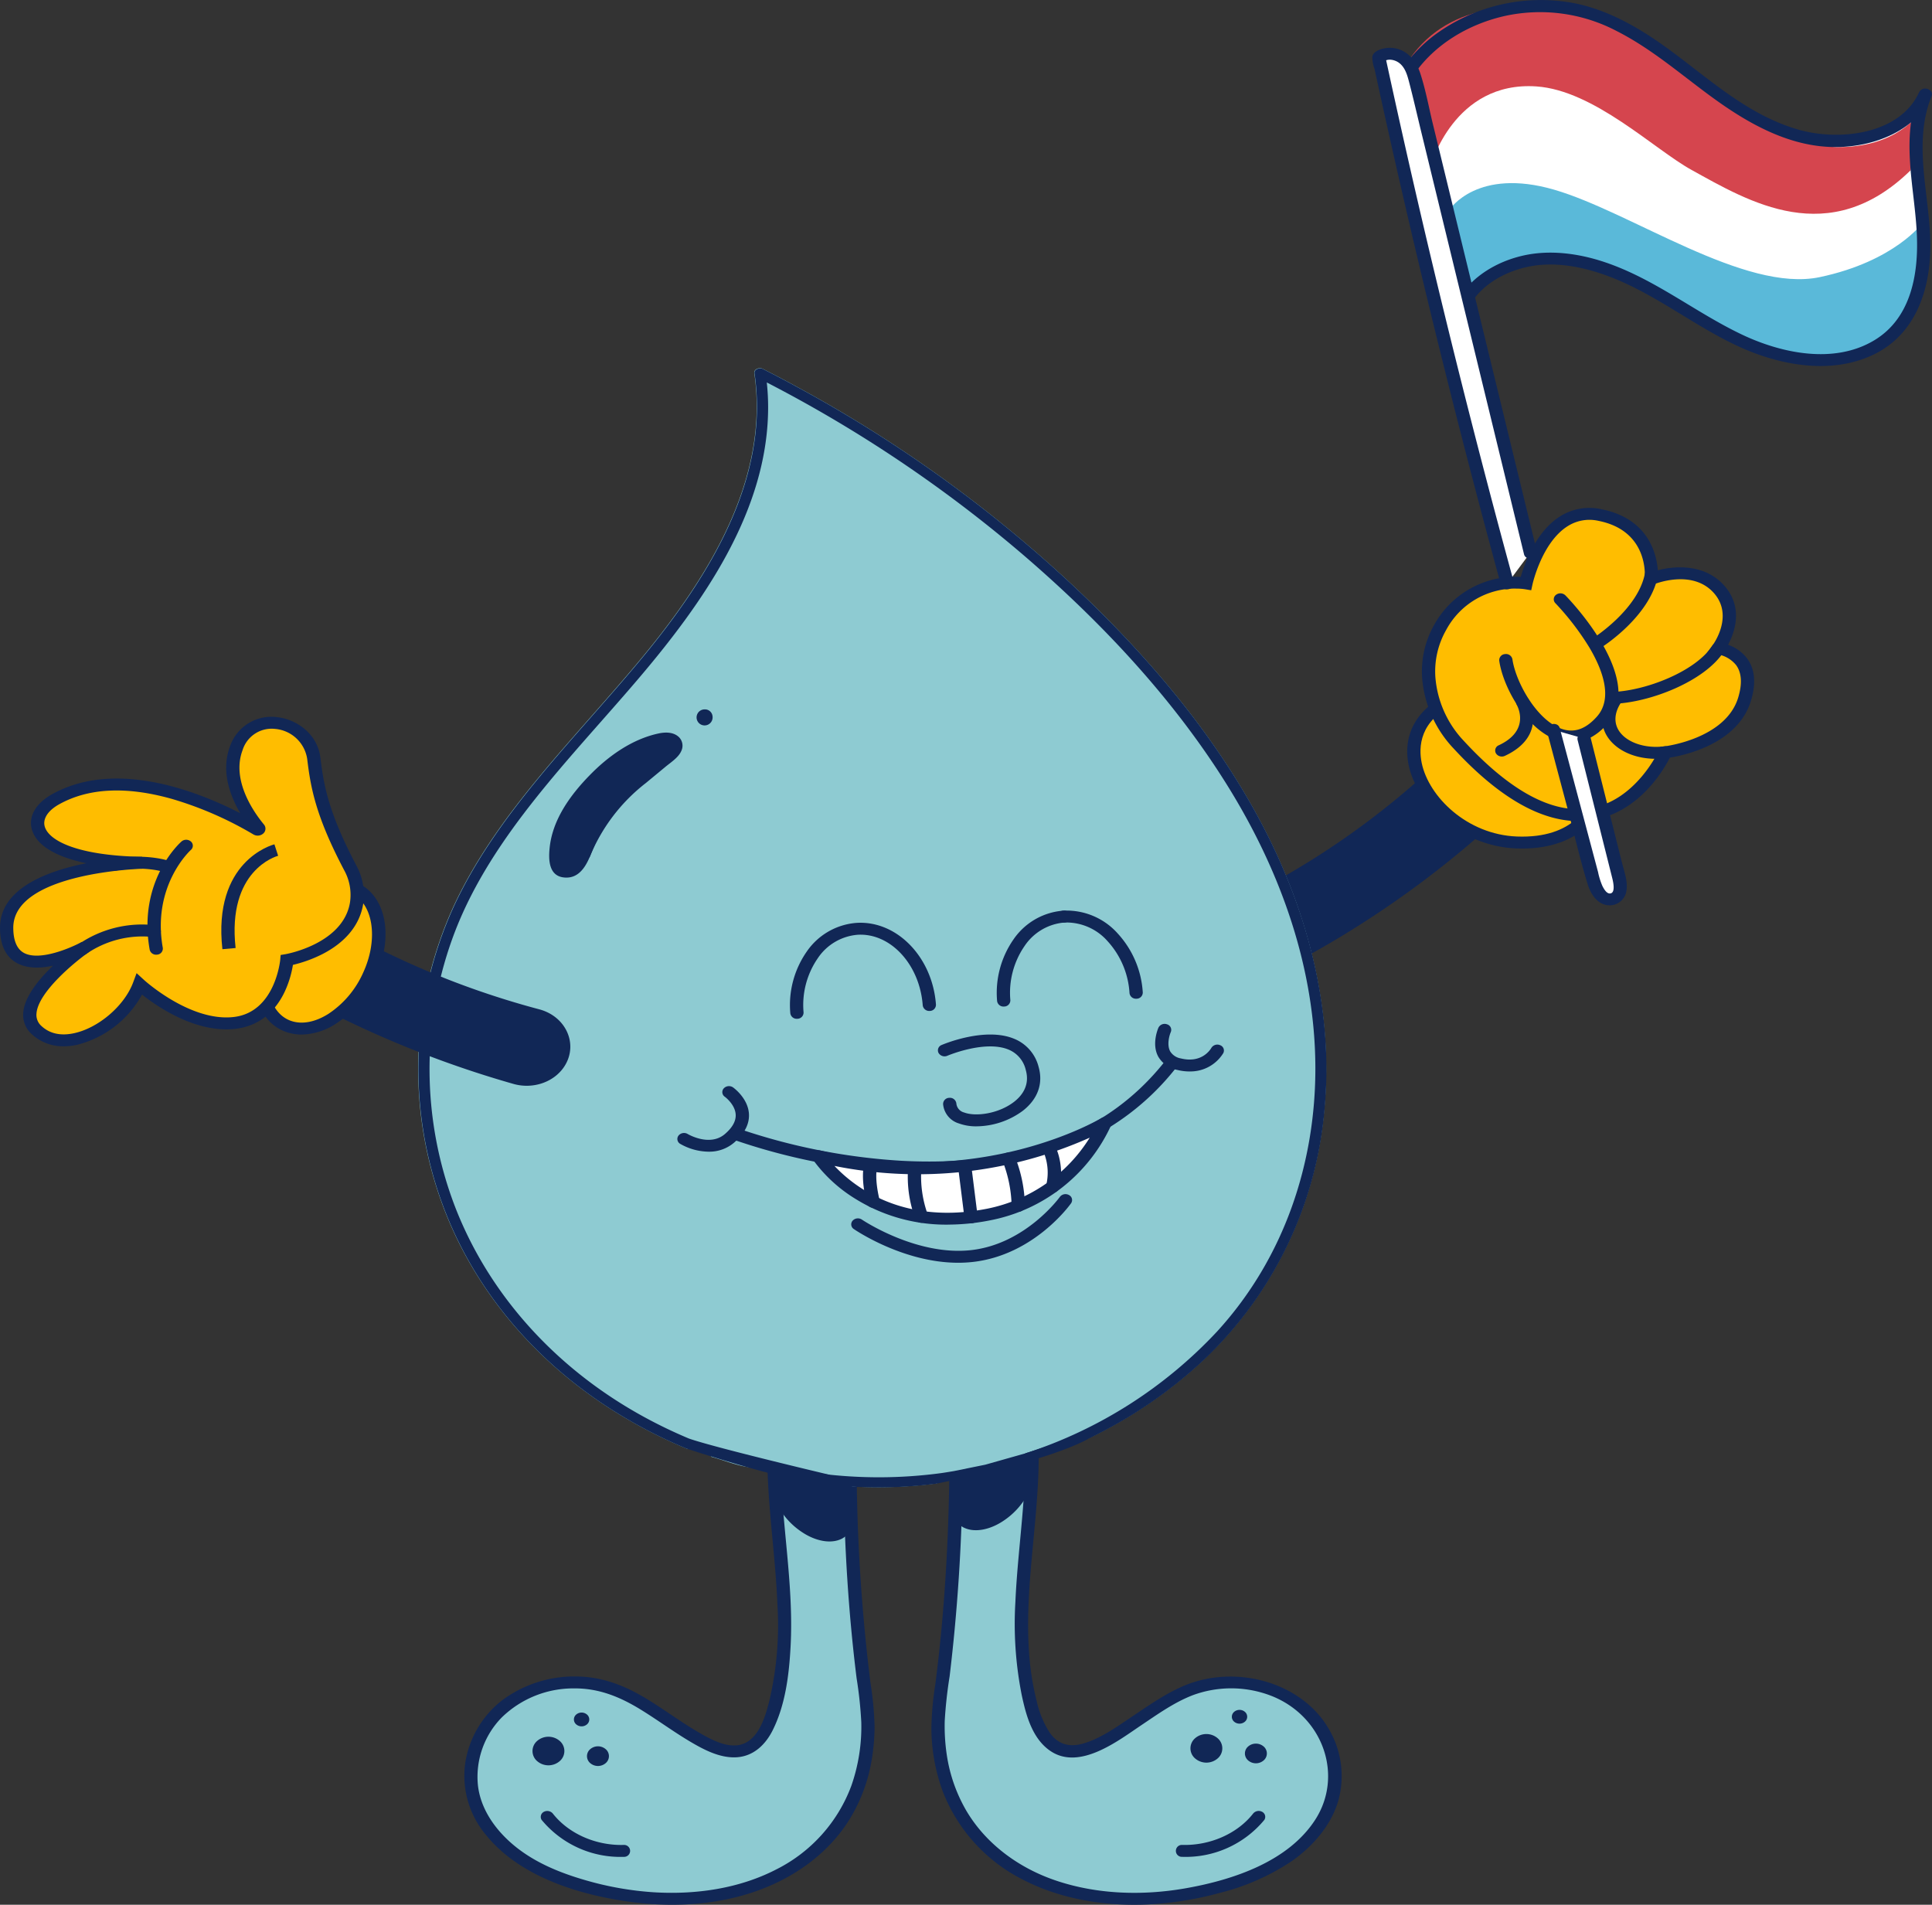 <svg xmlns="http://www.w3.org/2000/svg" xmlns:xlink="http://www.w3.org/1999/xlink" id="Groupe_1764" data-name="Groupe 1764" width="444.323" height="438.043" viewBox="0 0 444.323 438.043"><rect x="0" y="0" width="444.323" height="438.043" fill="#333333" stroke="none"/><defs><clipPath id="clip-path"><rect id="Rectangle_218" data-name="Rectangle 218" width="444.323" height="438.043" fill="none"></rect></clipPath></defs><g id="Groupe_248" data-name="Groupe 248" clip-path="url(#clip-path)"><path id="Trac&#xE9;_2168" data-name="Trac&#xE9; 2168" d="M437.463,21.974c-3.928,8.7-16.331,12.211-26.537,10.145s-18.661-8.276-26.605-14.387S368.164,5.238,358.093,2.692C343.6-.97,326.79,4.877,318.818,16.339c1.084,4.988,2.5,9.944,3.509,14.85.5,2.442.945,4.889,1.369,7.335,3.026,10.044,5.976,20.1,8.323,30.278,3.593-5.436,11.088-8.91,18.362-9.087,9.42-.23,18.313,3.778,26.23,8.366S392.067,78,400.892,80.964s19.546,3.144,26.923-2.121c8.655-6.177,9.968-17.48,9.072-27.373s-3.243-20.182.575-29.5" transform="translate(5.735 -0.138)" fill="#fff"></path><path id="Trac&#xE9;_2169" data-name="Trac&#xE9; 2169" d="M435.709,26.087s-5.154,8.118-19.124,7.876S370.722,4.353,357.655,2.591,328.005.023,318.482,13.673c-.722,2.633,4.777,24.75,4.777,24.75s5.275-19.727,24.383-18.407c13.234.914,27.048,14.448,35.63,19.188,13.234,7.31,31.6,18.46,50.411.093" transform="translate(5.728 -0.14)" fill="#d5454e"></path><path id="Trac&#xE9;_2170" data-name="Trac&#xE9; 2170" d="M327.582,52.07s6.269-9.609,23.969-4.462,43.774,23.756,61.079,20.1,23.655-12.5,23.655-12.5.743,18.223-6.367,24.044-15.5,10.56-29.629,5.449-38.4-22.989-48.662-21.816-18.709,7.735-18.709,7.735Z" transform="translate(5.893 -3.978)" fill="#5ab9d9"></path><path id="Trac&#xE9;_2171" data-name="Trac&#xE9; 2171" d="M435.579,21.367c-4.409,9.488-18.264,11.238-27.952,8.365-13.126-3.892-22.5-13.872-33.334-21.044C368.914,5.127,362.923,2.04,356.338.734a41.133,41.133,0,0,0-32.175,7.372,33.329,33.329,0,0,0-5.655,5.427,18.431,18.431,0,0,0-1.227,1.6,2.427,2.427,0,0,0-.153,2.21c.395,1.759.828,3.512,1.263,5.264.968,3.9,1.9,7.788,2.644,11.726a53.9,53.9,0,0,0,1.166,5.607q.84,2.8,1.667,5.6c2.284,7.753,4.449,15.535,6.267,23.388.277,1.2,2.143,1.282,2.791.327,2.733-4.032,7.446-6.7,12.488-7.838,5.658-1.273,11.619-.318,17,1.474C374.059,66.763,383.242,74.67,394.2,79.7c9.479,4.354,21.464,6.6,31.273,1.7,9.187-4.585,12.351-14.155,12.73-23.016.515-12.08-4.395-24.506.324-36.293.666-1.664-2.284-2.379-2.945-.729-4.279,10.689-.876,21.883-.434,32.83.344,8.538-1.193,18.855-9.754,24.037-9.289,5.623-21.471,3.028-30.642-1.363C383.971,71.709,374.8,64.1,363.231,60.245c-6.017-2-12.721-2.9-19-1.386-5.658,1.361-10.866,4.481-13.937,9.01l2.791.327c-2.037-8.8-4.51-17.508-7.1-26.189a59.491,59.491,0,0,1-1.645-6.464c-.39-2.165-.8-4.327-1.272-6.478-.981-4.46-2.208-8.873-3.186-13.334q-.078.529-.155,1.056c4.6-6.534,12.1-11.125,20.4-13.056a37.887,37.887,0,0,1,25.989,3.415c9,4.57,16.235,11.34,24.382,16.96,7.507,5.18,16.363,9.78,26.115,9.715,9.046-.061,18.3-3.942,21.914-11.726.32-.689-.346-1.5-1.067-1.687a1.594,1.594,0,0,0-1.878.958" transform="translate(5.701 0)" fill="#112756"></path><path id="Trac&#xE9;_2172" data-name="Trac&#xE9; 2172" d="M176.563,356.055c-2.457,21.775,5.294,43.734.118,65.43-5.878,24.643-21.542,4.78-35.734-1.637-8.2-3.707-18.782-2.659-25.882,2.563s-10.329,14.331-7.891,22.275c2.577,8.4,10.731,14.688,19.716,17.982,35.923,13.167,73.635-1.551,70.637-39.219a427.065,427.065,0,0,1-4.008-62.836" transform="translate(1.913 -30.726)" fill="#8ecbd2"></path><path id="Trac&#xE9;_2173" data-name="Trac&#xE9; 2173" d="M175.063,355.931c-1.611,14.681,1.3,29.3,1.853,43.95a75.736,75.736,0,0,1-1.921,22.08c-.868,3.319-2.373,8.806-6.563,9.872-3.152.8-6.817-1.2-9.518-2.758-3.986-2.3-7.646-5.028-11.541-7.45-4.672-2.9-9.6-5.086-15.366-5.426a27.863,27.863,0,0,0-18.282,5.333,22.626,22.626,0,0,0-8.652,14.775,21.146,21.146,0,0,0,4.7,16.159c7.251,9.075,19.741,13.42,31.616,15.273,10.226,1.6,21.044,1.192,30.766-2.266,9.023-3.211,16.722-8.93,21.42-16.607a37.959,37.959,0,0,0,4.977-13.332,47.259,47.259,0,0,0,.7-7.9,77.987,77.987,0,0,0-.967-10.16,417.5,417.5,0,0,1-3.134-45.818q-.095-5.582-.074-11.165c.005-1.764-3.049-1.767-3.054,0-.041,14.956.469,29.92,1.867,44.828q.527,5.633,1.228,11.253a93.725,93.725,0,0,1,1.074,10.086,41.071,41.071,0,0,1-2.3,14.664,35.255,35.255,0,0,1-17.225,19.186c-8.494,4.4-18.5,5.865-28.2,5.269a73.194,73.194,0,0,1-15.963-2.848c-5.867-1.71-11.5-4.071-16.085-7.846-4.47-3.68-7.878-8.607-8.414-14.123a19.523,19.523,0,0,1,5.5-15.384,23.6,23.6,0,0,1,16.782-6.683c5.731-.018,10.573,2.043,15.2,4.886,3.847,2.366,7.451,5.037,11.342,7.345,3.041,1.8,6.708,3.77,10.494,3.618,4.149-.166,6.9-3.037,8.5-6.237,2.941-5.9,3.753-12.764,4.106-19.156.793-14.408-2.174-28.7-2.3-43.09a87.731,87.731,0,0,1,.492-10.327c.192-1.754-2.863-1.742-3.054,0" transform="translate(1.887 -30.602)" fill="#112756"></path><path id="Trac&#xE9;_2174" data-name="Trac&#xE9; 2174" d="M122.367,457.864a23.485,23.485,0,0,0,18.877,8.5,1.374,1.374,0,1,0,0-2.741c-6.3.174-12.569-2.513-16.24-7.14a1.674,1.674,0,0,0-2.089-.492,1.306,1.306,0,0,0-.548,1.875" transform="translate(2.197 -39.334)" fill="#112756"></path><path id="Trac&#xE9;_2175" data-name="Trac&#xE9; 2175" d="M233.051,356.055c2.457,21.775-5.294,43.734-.118,65.43,5.878,24.643,21.542,4.78,35.734-1.637,8.2-3.707,18.782-2.659,25.882,2.563s10.329,14.331,7.891,22.275c-2.577,8.4-10.731,14.688-19.716,17.982-35.923,13.167-73.635-1.551-70.637-39.219a427.08,427.08,0,0,0,4.008-62.836" transform="translate(3.812 -30.726)" fill="#8ecbd2"></path><path id="Trac&#xE9;_2176" data-name="Trac&#xE9; 2176" d="M231.551,355.931c1.58,14.392-1.185,28.725-1.817,43.089a83.973,83.973,0,0,0,1.462,21.421c.953,4.422,2.348,9.989,6.621,12.861,6.738,4.531,15.631-2.44,20.846-5.928,3.734-2.5,7.532-5.238,11.839-6.906a25.5,25.5,0,0,1,18.465.287c11.766,4.889,16.161,18.4,9.711,28.359-6.12,9.453-18.518,13.784-29.925,15.769-9.864,1.717-20.312,1.387-29.766-1.824-8.7-2.955-16.063-8.539-20.464-15.919a36,36,0,0,1-4.582-13.069,45.009,45.009,0,0,1-.455-7.744,102.071,102.071,0,0,1,1.124-10.209,420.673,420.673,0,0,0,2.971-44.914q.086-5.357.067-10.717c-.005-1.764-3.059-1.767-3.054,0,.042,15.258-.49,30.523-1.952,45.728q-.563,5.859-1.315,11.7a73.1,73.1,0,0,0-.907,9.872,42.518,42.518,0,0,0,2.652,14.908A38.18,38.18,0,0,0,231.1,462.685c8.732,4.624,19.1,6.363,29.155,5.883a76.209,76.209,0,0,0,16.419-2.631,52.65,52.65,0,0,0,16.7-7.373c5-3.54,9.058-8.367,10.659-13.961a21.278,21.278,0,0,0-2.338-16.579c-6.28-10.671-21.6-14.861-33.6-9.559-4.239,1.872-8,4.557-11.77,7.075-3.334,2.225-6.856,4.79-10.847,5.99-3.278.987-5.955.273-7.87-2.49a22.262,22.262,0,0,1-2.984-7.268,62.3,62.3,0,0,1-1.745-11.135c-1.042-14.692,2.029-29.278,2.213-43.949a88.311,88.311,0,0,0-.488-10.757c-.191-1.74-3.247-1.757-3.054,0" transform="translate(3.785 -30.602)" fill="#112756"></path><path id="Trac&#xE9;_2177" data-name="Trac&#xE9; 2177" d="M283.361,456.48c-3.671,4.627-9.945,7.314-16.24,7.14a1.374,1.374,0,1,0,0,2.741,23.481,23.481,0,0,0,18.877-8.5,1.3,1.3,0,0,0-.548-1.875,1.663,1.663,0,0,0-2.089.492" transform="translate(4.779 -39.334)" fill="#112756"></path><path id="Trac&#xE9;_2178" data-name="Trac&#xE9; 2178" d="M280.037,234.794h0c-4.069-4.324-2.767-10.883,2.7-13.712a185.962,185.962,0,0,0,51.7-39.188,10.866,10.866,0,0,1,15.512-.09,8.393,8.393,0,0,1-.073,11.787A226.921,226.921,0,0,1,293,236.7a10.946,10.946,0,0,1-12.959-1.907" transform="translate(4.995 -15.412)" fill="#112756"></path><path id="Trac&#xE9;_2179" data-name="Trac&#xE9; 2179" d="M362.239,196.949s-1.914,12.62-19.218,11.934c-20.045-.795-33.925-25.574-13.735-33.463Z" transform="translate(5.746 -15.138)" fill="#ffbd00"></path><path id="Trac&#xE9;_2180" data-name="Trac&#xE9; 2180" d="M344.354,210.131c-.449,0-.9-.009-1.373-.026-12.944-.514-22.921-10.349-24.741-19.166-1.536-7.437,2.377-13.764,10.465-16.924l.8-.313,34.4,22.473-.123.811c-.7,4.643-5.68,13.145-19.424,13.145m-15.216-33.28c-8.524,3.694-8.625,10.059-7.9,13.589,1.608,7.787,10.428,16.471,21.874,16.925,13.367.519,16.731-7.4,17.457-9.975Z" transform="translate(5.719 -14.99)" fill="#112756"></path><path id="Trac&#xE9;_2181" data-name="Trac&#xE9; 2181" d="M329.692,182.446a25.2,25.2,0,0,1-6.915-15.5,20.5,20.5,0,0,1,2.627-11.491,19.8,19.8,0,0,1,19.733-10.15s3.955-18.317,17.029-15.7,11.8,14.671,11.8,14.671,9.638-4.049,15.446,2.257c5.621,6.1-.05,13.742-.05,13.742s9.247,1.086,6.059,11.652-18.252,12.234-18.252,12.234-14.849,33.658-47.475-1.711" transform="translate(5.806 -11.162)" fill="#ffbd00"></path><path id="Trac&#xE9;_2182" data-name="Trac&#xE9; 2182" d="M357.209,199.865c-8.819,0-18.446-5.6-28.665-16.674a26.634,26.634,0,0,1-7.263-16.3,21.729,21.729,0,0,1,2.79-12.185,21.416,21.416,0,0,1,19.9-11c.844-2.994,3.508-10.676,9.375-14.126a12.66,12.66,0,0,1,9.176-1.44c10.746,2.149,12.676,10.185,12.971,14.045,4.2-1.119,10.775-1.367,15.117,3.348,4.7,5.107,2.525,11,1.03,13.782a9.367,9.367,0,0,1,4.364,3.12c1.815,2.444,2.122,5.716.913,9.724-2.992,9.916-15.22,12.558-18.658,13.111-1.437,2.838-7.234,12.841-18.18,14.4a20.465,20.465,0,0,1-2.874.2M342.858,146.39a18.021,18.021,0,0,0-16.066,9.555,19.24,19.24,0,0,0-2.463,10.8,24.023,24.023,0,0,0,6.566,14.7c10.6,11.49,20.259,16.709,28.694,15.516,10.783-1.525,16.132-13.316,16.185-13.435l.334-.752.9-.1c.142-.016,14.09-1.7,16.967-11.232.964-3.193.8-5.7-.487-7.459a7.016,7.016,0,0,0-4.307-2.477l-2.4-.309,1.334-1.809c.2-.276,4.961-6.88.144-12.108-5-5.426-13.534-1.926-13.621-1.89l-2.42,1.017.253-2.388c.044-.44.958-10.89-10.611-13.2a9.329,9.329,0,0,0-6.839,1.057c-6.149,3.616-8.338,13.469-8.36,13.568l-.288,1.335-1.489-.248a13.7,13.7,0,0,0-2.027-.131" transform="translate(5.779 -11.032)" fill="#112756"></path><path id="Trac&#xE9;_2183" data-name="Trac&#xE9; 2183" d="M355.243,183.63a9.741,9.741,0,0,1-2.375-.3c-7.389-1.858-13.23-12.018-14.164-18.483a1.406,1.406,0,0,1,1.317-1.535,1.5,1.5,0,0,1,1.711,1.182c.788,5.448,5.959,14.688,11.96,16.2,2.63.664,5.076-.318,7.469-3,3.839-4.3,1.167-11.038-1.751-15.931a61.563,61.563,0,0,0-7.786-10.149,1.274,1.274,0,0,1,.137-1.933,1.649,1.649,0,0,1,2.154.122c.772.785,18.78,19.349,9.629,29.606-2.931,3.286-5.884,4.227-8.3,4.227" transform="translate(6.093 -12.887)" fill="#112756"></path><path id="Trac&#xE9;_2184" data-name="Trac&#xE9; 2184" d="M339.313,189.1a1.556,1.556,0,0,1-1.356-.74,1.3,1.3,0,0,1,.653-1.847c7.188-3.348,4.456-8.723,4.12-9.324a1.311,1.311,0,0,1,.675-1.839,1.608,1.608,0,0,1,2.046.6c.048.081,4.605,8.325-5.436,13a1.65,1.65,0,0,1-.7.154" transform="translate(6.076 -15.119)" fill="#112756"></path><path id="Trac&#xE9;_2185" data-name="Trac&#xE9; 2185" d="M360.807,161.589a1.583,1.583,0,0,1-1.253-.587,1.284,1.284,0,0,1,.377-1.907c.1-.066,10.334-6.575,11.9-14.862a1.524,1.524,0,0,1,1.761-1.122,1.392,1.392,0,0,1,1.249,1.581c-1.786,9.43-12.7,16.36-13.166,16.65a1.642,1.642,0,0,1-.871.247" transform="translate(6.463 -12.348)" fill="#112756"></path><path id="Trac&#xE9;_2186" data-name="Trac&#xE9; 2186" d="M374.292,189.555c-4.577,0-8.676-1.721-10.841-4.664-2.1-2.858-1.981-6.446.326-9.843a1.634,1.634,0,0,1,2.1-.458,1.3,1.3,0,0,1,.51,1.885c-1.691,2.489-1.827,4.941-.385,6.906,1.858,2.528,5.975,3.852,10.245,3.309a1.5,1.5,0,0,1,1.728,1.161,1.4,1.4,0,0,1-1.294,1.551,18.772,18.772,0,0,1-2.387.154" transform="translate(6.511 -15.049)" fill="#112756"></path><path id="Trac&#xE9;_2187" data-name="Trac&#xE9; 2187" d="M364.154,175.828a1.46,1.46,0,0,1-1.525-1.332,1.443,1.443,0,0,1,1.483-1.408c7.878-.2,19.474-4.817,23.2-10.7a1.617,1.617,0,0,1,2.082-.513,1.3,1.3,0,0,1,.572,1.868c-4.338,6.851-17.063,11.868-25.77,12.086h-.044" transform="translate(6.523 -13.953)" fill="#112756"></path><path id="Trac&#xE9;_2188" data-name="Trac&#xE9; 2188" d="M287.873,196.361c-11.076-20.659-26.936-39.07-44.69-55.453A306.929,306.929,0,0,0,182.022,97.2q-4.123-2.261-8.337-4.395c-.753-.375-2.046.091-1.914.987,3.543,24.012-10.21,46.517-25.6,65.165-15.473,18.74-33.838,36.11-43.794,57.993a89.97,89.97,0,0,0-3.594,64.389c6.576,20.578,20.78,38.525,40.261,50.875a112.561,112.561,0,0,0,17.3,8.972,6.027,6.027,0,0,1,1.417-.166,4.752,4.752,0,0,1,4.157,2.02c3.081.828,6.028,2.135,9.328,2.475a34.34,34.34,0,0,1,6.467,1.073,14.626,14.626,0,0,1,2.2.962,6.384,6.384,0,0,1,3.426.071,5.937,5.937,0,0,1,1.64-.219,4.746,4.746,0,0,1,4.177,2.048,109.455,109.455,0,0,0,15.675.471c2.96-.137,5.911-.4,8.846-.765,5.437-2.747,11.7-4.5,17.421-6.115,5.8-1.64,11.686-3.045,17.61-4.3A105.7,105.7,0,0,0,274.568,321.2a90.014,90.014,0,0,0,28.31-58.23c2.107-23-3.909-45.941-15.005-66.609" transform="translate(1.699 -7.997)" fill="#8ecbd2"></path><path id="Trac&#xE9;_2189" data-name="Trac&#xE9; 2189" d="M153.856,185.38c-1.232-1.133-3.044-1.133-4.652-.786-6.261,1.352-11.686,5.354-15.83,9.612-4.632,4.742-8.612,10.4-9.213,16.821-.234,2.412-.265,6.259,3.227,6.67,3.37.411,5.029-2.394,6.037-4.779a41.127,41.127,0,0,1,12.9-16.949c1.466-1.215,2.942-2.43,4.408-3.646,1.313-1.1,3.1-2.2,3.746-3.764a2.777,2.777,0,0,0-.621-3.18m-1.71,2.266c-.122.621-.9,1.133-1.384,1.535-.662.566-1.344,1.124-2.016,1.681l-4.225,3.49a41.948,41.948,0,0,0-10.139,11.22,48.475,48.475,0,0,0-3.41,6.734,5.331,5.331,0,0,1-1.924,2.842c-1.384.786-2.2-.018-2.352-1.261-.672-5.418,2.27-10.727,5.721-14.985a37.786,37.786,0,0,1,11.761-9.959c.987-.5,8.449-3.783,7.971-1.3" transform="translate(2.232 -15.912)" fill="#112756"></path><path id="Trac&#xE9;_2190" data-name="Trac&#xE9; 2190" d="M149.511,185.863l-8.576,3.545-5.682,4.558-3.8,4.558-3.385,5.574-1.5,5.574-.869,4.808,1.693,2.08h2.821l3.181-3.5,3.589-8.751,5.529-5.976,4.289-3.894,5.336-4.59,1.772-2.983-2.821-.99Z" transform="translate(2.261 -16.039)" fill="#112756"></path><path id="Trac&#xE9;_2191" data-name="Trac&#xE9; 2191" d="M161.045,180.195a1.843,1.843,0,1,1-1.832-1.645,1.746,1.746,0,0,1,1.832,1.645" transform="translate(2.831 -15.408)" fill="#112756"></path><path id="Trac&#xE9;_2192" data-name="Trac&#xE9; 2192" d="M180.066,254.337a1.469,1.469,0,0,1-1.522-1.28,21.491,21.491,0,0,1,3.745-14.122,15.257,15.257,0,0,1,11.553-6.657c9.237-.538,17.4,7.888,18.2,18.8a1.43,1.43,0,0,1-1.423,1.457A1.5,1.5,0,0,1,209,251.256c-.689-9.4-7.4-16.684-14.955-16.242a12.216,12.216,0,0,0-9.187,5.406,18.946,18.946,0,0,0-3.264,12.456,1.431,1.431,0,0,1-1.423,1.458l-.1,0" transform="translate(3.211 -20.042)" fill="#112756"></path><path id="Trac&#xE9;_2193" data-name="Trac&#xE9; 2193" d="M256.993,249.459a1.469,1.469,0,0,1-1.522-1.28,19.43,19.43,0,0,0-5.056-11.965,12.613,12.613,0,0,0-9.9-4.278,1.5,1.5,0,0,1-1.624-1.277,1.431,1.431,0,0,1,1.423-1.458,15.739,15.739,0,0,1,12.428,5.239A22.039,22.039,0,0,1,258.519,248a1.431,1.431,0,0,1-1.423,1.458l-.1,0" transform="translate(4.297 -19.777)" fill="#112756"></path><path id="Trac&#xE9;_2194" data-name="Trac&#xE9; 2194" d="M226.785,251.262a1.469,1.469,0,0,1-1.522-1.28,21.5,21.5,0,0,1,3.744-14.122,15.261,15.261,0,0,1,11.554-6.657,1.5,1.5,0,0,1,1.625,1.278,1.432,1.432,0,0,1-1.424,1.458,12.217,12.217,0,0,0-9.188,5.406,18.952,18.952,0,0,0-3.263,12.456,1.431,1.431,0,0,1-1.423,1.458l-.1,0" transform="translate(4.051 -19.779)" fill="#112756"></path><path id="Trac&#xE9;_2195" data-name="Trac&#xE9; 2195" d="M220.764,281.5a11.466,11.466,0,0,1-4.026-.661,5.105,5.105,0,0,1-3.655-4.443,1.432,1.432,0,0,1,1.428-1.454,1.488,1.488,0,0,1,1.62,1.283,2.369,2.369,0,0,0,1.79,2.088c2.7,1.02,7.964.278,11.484-2.451,1.789-1.386,3.706-3.787,2.685-7.349a6.661,6.661,0,0,0-3.921-4.649c-5.418-2.27-14.011,1.365-14.1,1.4a1.608,1.608,0,0,1-2.036-.646,1.312,1.312,0,0,1,.72-1.827c.405-.174,10-4.226,16.705-1.414a9.449,9.449,0,0,1,5.588,6.45c1.1,3.84-.193,7.429-3.646,10.107a18.174,18.174,0,0,1-10.637,3.563" transform="translate(3.812 -22.47)" fill="#112756"></path><path id="Trac&#xE9;_2196" data-name="Trac&#xE9; 2196" d="M210.479,292.873q-3.294,0-6.711-.2a142.575,142.575,0,0,1-38.25-7.642,1.323,1.323,0,0,1-.817-1.794,1.594,1.594,0,0,1,2-.735,141.942,141.942,0,0,0,37.345,7.44c27.164,1.532,47.61-6.11,60.8-22.73a1.642,1.642,0,0,1,2.13-.322,1.284,1.284,0,0,1,.358,1.911c-12.546,15.814-32.109,24.067-56.851,24.067" transform="translate(2.961 -23.01)" fill="#112756"></path><path id="Trac&#xE9;_2197" data-name="Trac&#xE9; 2197" d="M160.213,288.45a13.448,13.448,0,0,1-6.506-1.787,1.287,1.287,0,0,1-.427-1.9,1.638,1.638,0,0,1,2.117-.383c.2.12,5.112,2.955,8.552.02,1.731-1.479,2.569-2.982,2.494-4.47-.119-2.356-2.475-4.094-2.5-4.111a1.279,1.279,0,0,1-.248-1.926,1.646,1.646,0,0,1,2.145-.223c.141.1,3.469,2.506,3.653,6.135.117,2.315-1.039,4.529-3.44,6.579a8.775,8.775,0,0,1-5.842,2.065" transform="translate(2.753 -23.591)" fill="#112756"></path><path id="Trac&#xE9;_2198" data-name="Trac&#xE9; 2198" d="M268.878,268.652a11.719,11.719,0,0,1-2.767-.344,6.5,6.5,0,0,1-4.41-3.035c-1.625-2.919-.043-6.542.027-6.7a1.59,1.59,0,0,1,1.985-.763,1.328,1.328,0,0,1,.851,1.778c-.321.734-.967,2.962-.125,4.463a3.587,3.587,0,0,0,2.468,1.606c4.8,1.168,6.778-2.057,6.988-2.43a1.619,1.619,0,0,1,2.045-.609,1.3,1.3,0,0,1,.691,1.825,8.874,8.874,0,0,1-7.753,4.2" transform="translate(4.695 -22.24)" fill="#112756"></path><path id="Trac&#xE9;_2199" data-name="Trac&#xE9; 2199" d="M184.882,290.3s12.187,18.807,39.261,13.389A37.523,37.523,0,0,0,250.8,282.668s-27.7,16.926-65.917,7.629" transform="translate(3.326 -24.393)" fill="#fff"></path><path id="Trac&#xE9;_2200" data-name="Trac&#xE9; 2200" d="M214.709,305.9a39.5,39.5,0,0,1-21.195-5.88,33.809,33.809,0,0,1-9.925-9.163,1.258,1.258,0,0,1,.109-1.523,1.633,1.633,0,0,1,1.611-.489c37.109,9.031,64.387-7.271,64.658-7.437a1.675,1.675,0,0,1,1.794.048,1.288,1.288,0,0,1,.5,1.546A38.644,38.644,0,0,1,224.5,304.893a49.865,49.865,0,0,1-9.794,1m-26.1-13.5c4.583,4.868,15.884,13.689,35.228,9.821A36.11,36.11,0,0,0,247.319,285.9a97.084,97.084,0,0,1-58.708,6.5" transform="translate(3.299 -24.264)" fill="#112756"></path><path id="Trac&#xE9;_2201" data-name="Trac&#xE9; 2201" d="M216.908,316.338c-12.523,0-23.5-7.4-24-7.747a1.278,1.278,0,0,1-.289-1.919,1.647,1.647,0,0,1,2.14-.26c.123.084,12.566,8.451,25.18,7.015,12.522-1.43,20.273-12.128,20.35-12.235a1.635,1.635,0,0,1,2.107-.418,1.288,1.288,0,0,1,.468,1.89c-.344.485-8.572,11.887-22.539,13.484a30.027,30.027,0,0,1-3.419.191" transform="translate(3.459 -25.937)" fill="#112756"></path><path id="Trac&#xE9;_2202" data-name="Trac&#xE9; 2202" d="M237.842,299.134a1.693,1.693,0,0,1-.43-.056,1.353,1.353,0,0,1-1.036-1.7,12.37,12.37,0,0,0-.473-7.272,1.31,1.31,0,0,1-.446-.888,1.43,1.43,0,0,1,1.432-1.449,1.71,1.71,0,0,1,1.394.58c.889,1,2.262,5.992,1.023,9.8a1.514,1.514,0,0,1-1.464.986" transform="translate(4.236 -24.833)" fill="#112756"></path><path id="Trac&#xE9;_2203" data-name="Trac&#xE9; 2203" d="M230.109,303.706a1.456,1.456,0,0,1-1.527-1.37,29.782,29.782,0,0,0-2.112-10.377,1.331,1.331,0,0,1,.871-1.773,1.589,1.589,0,0,1,1.976.78,31.846,31.846,0,0,1,2.319,11.37,1.456,1.456,0,0,1-1.527,1.37" transform="translate(4.072 -25.034)" fill="#112756"></path><path id="Trac&#xE9;_2204" data-name="Trac&#xE9; 2204" d="M219.434,306.564a1.477,1.477,0,0,1-1.515-1.217l-1.416-11.3a1.412,1.412,0,0,1,1.346-1.515,1.483,1.483,0,0,1,1.689,1.208l1.415,11.3a1.412,1.412,0,0,1-1.346,1.515,1.608,1.608,0,0,1-.173.009" transform="translate(3.895 -25.243)" fill="#112756"></path><path id="Trac&#xE9;_2205" data-name="Trac&#xE9; 2205" d="M208.258,306.455a1.521,1.521,0,0,1-1.46-.965,27.72,27.72,0,0,1-1.63-11.764,1.5,1.5,0,0,1,1.7-1.2,1.41,1.41,0,0,1,1.332,1.524,25.812,25.812,0,0,0,1.517,10.624,1.351,1.351,0,0,1-1.008,1.715,1.675,1.675,0,0,1-.451.061" transform="translate(3.689 -25.243)" fill="#112756"></path><path id="Trac&#xE9;_2206" data-name="Trac&#xE9; 2206" d="M197.306,302.933a1.5,1.5,0,0,1-1.49-1.076c-1.455-5.939-.645-8.707-.549-9a1.567,1.567,0,0,1,1.9-.929,1.357,1.357,0,0,1,1.039,1.688c-.02.072-.673,2.469.6,7.656a1.377,1.377,0,0,1-1.164,1.633,1.686,1.686,0,0,1-.329.032" transform="translate(3.507 -25.187)" fill="#112756"></path><path id="Trac&#xE9;_2207" data-name="Trac&#xE9; 2207" d="M48.449,227.051h0c2.835-5,9.985-6.423,14.984-3.061a195.14,195.14,0,0,0,59.728,27.3c5.991,1.586,8.888,7.681,6.054,12.677-2.235,3.94-7.328,5.82-12.018,4.47A239.872,239.872,0,0,1,51.49,238.4a8.446,8.446,0,0,1-3.041-11.353" transform="translate(0.852 -19.172)" fill="#112756"></path><path id="Trac&#xE9;_2208" data-name="Trac&#xE9; 2208" d="M65.158,255.214c6.266,2.325,14.642-2.947,18.708-11.776s2.283-17.869-3.982-20.195-14.641,2.948-18.708,11.776-2.283,17.87,3.982,20.195" transform="translate(1.061 -19.218)" fill="#ffbd00"></path><path id="Trac&#xE9;_2209" data-name="Trac&#xE9; 2209" d="M68.341,257.008a10.7,10.7,0,0,1-3.739-.659c-3.529-1.309-5.94-4.394-6.786-8.686a22.13,22.13,0,0,1,1.976-13.3c4.455-9.673,13.546-15.171,20.7-12.519s9.266,12.312,4.81,21.986A24.924,24.924,0,0,1,76.239,254.5a14.955,14.955,0,0,1-7.9,2.508m8.465-33.066c-5.043,0-11.061,4.673-14.192,11.47a19.618,19.618,0,0,0-1.791,11.774c.658,3.337,2.414,5.692,4.945,6.63h0c2.53.938,5.627.387,8.718-1.561a22.089,22.089,0,0,0,8-9.471c3.675-7.978,2.229-16.406-3.155-18.4a7.212,7.212,0,0,0-2.522-.437" transform="translate(1.034 -19.087)" fill="#112756"></path><path id="Trac&#xE9;_2210" data-name="Trac&#xE9; 2210" d="M65.949,236.485s14.185-2.367,16.013-12.954a13.015,13.015,0,0,0-1.45-8.273c-6.372-12.1-7.574-18.482-8.369-25.137-1.041-8.725-14.187-11.907-17.818-2.373-2.882,7.566,2.69,15.456,5.113,18.392.172.207-.106.472-.345.329-5.93-3.547-29.526-16.373-46.368-6.936-8.092,4.534-5.56,14.1,19.912,14.59,0,0-31.245.751-31.136,15.017s18.089,4.346,18.089,4.346S1.463,246.153,8.412,252.613s20.3-1.585,23.635-10.551c0,0,11.109,10.2,21.965,8.874s11.937-14.452,11.937-14.452" transform="translate(0.027 -15.7)" fill="#ffbd00"></path><path id="Trac&#xE9;_2211" data-name="Trac&#xE9; 2211" d="M14.694,256.188a10.572,10.572,0,0,1-7.353-2.752,5.915,5.915,0,0,1-1.993-5c.286-3.638,3.591-7.66,6.841-10.782-2.731.593-5.671.71-8.034-.468-2.725-1.357-4.123-4.1-4.153-8.166-.069-9.043,10.686-13.106,19.872-14.929-7.02-1.451-11.418-4.079-12.508-7.642-.923-3.015.788-6.083,4.58-8.207,14.545-8.148,33.466-.715,43.324,4.354-2.386-4.044-4.513-9.77-2.361-15.421a10.061,10.061,0,0,1,10.73-6.686c4.493.45,9.389,3.809,10.051,9.355.767,6.416,1.914,12.7,8.231,24.7A14.2,14.2,0,0,1,83.5,223.61c-.823,4.759-4.089,8.711-9.45,11.431a30.776,30.776,0,0,1-6.682,2.429,23.489,23.489,0,0,1-1.882,6.15c-2.352,4.982-6.238,7.936-11.241,8.545-9.039,1.1-17.959-5-21.584-7.867a23.593,23.593,0,0,1-15.1,11.591,14.345,14.345,0,0,1-2.865.3m4.124-24,1.738,2.25C17.3,236.712,8.781,243.7,8.393,248.63a3.386,3.386,0,0,0,1.144,2.9c1.861,1.731,4.333,2.3,7.345,1.685,5.695-1.16,11.731-6.306,13.743-11.718l.79-2.127,1.749,1.6c.107.1,10.7,9.686,20.668,8.476,9.489-1.155,10.61-13.077,10.621-13.2l.09-1.051,1.154-.194c.219-.037,13.151-2.366,14.783-11.817a11.717,11.717,0,0,0-1.322-7.477c-6.52-12.383-7.71-18.91-8.505-25.576a8.153,8.153,0,0,0-7.354-6.925,7,7,0,0,0-7.5,4.849c-2.636,6.92,2.546,14.287,4.9,17.132a1.479,1.479,0,0,1-.14,2.058,1.931,1.931,0,0,1-2.277.23A81.928,81.928,0,0,0,39.57,199.31c-10.487-2.963-19.237-2.54-26.009,1.256-2.582,1.446-3.8,3.373-3.251,5.155.963,3.147,7.35,6.612,22.387,6.9l.008,2.74c-.3.008-29.748.877-29.65,13.639.022,3,.89,4.943,2.579,5.785,3.643,1.816,10.752-1.261,13.184-2.6" transform="translate(0 -15.571)" fill="#112756"></path><path id="Trac&#xE9;_2212" data-name="Trac&#xE9; 2212" d="M18.509,239.821a1.6,1.6,0,0,1-1.2-.522,1.28,1.28,0,0,1,.253-1.925,25.779,25.779,0,0,1,17.9-4.5,1.388,1.388,0,0,1,1.215,1.6,1.531,1.531,0,0,1-1.782,1.092,22.8,22.8,0,0,0-15.438,3.954,1.637,1.637,0,0,1-.945.294" transform="translate(0.305 -20.079)" fill="#112756"></path><path id="Trac&#xE9;_2213" data-name="Trac&#xE9; 2213" d="M50.248,236.632C48,216.413,61.632,212.664,62.212,212.515l.851,2.632c-.482.13-11.76,3.38-9.777,21.213Z" transform="translate(0.899 -18.339)" fill="#112756"></path><path id="Trac&#xE9;_2214" data-name="Trac&#xE9; 2214" d="M38.209,219.348a1.68,1.68,0,0,1-.589-.106c-.074-.027-4.441-1.593-11.26-.438a1.522,1.522,0,0,1-1.784-1.092,1.386,1.386,0,0,1,1.218-1.6c7.807-1.324,12.8.525,13.012.6a1.323,1.323,0,0,1,.81,1.8,1.54,1.54,0,0,1-1.407.836" transform="translate(0.442 -18.608)" fill="#112756"></path><path id="Trac&#xE9;_2215" data-name="Trac&#xE9; 2215" d="M35.33,237.795a1.486,1.486,0,0,1-1.506-1.155c-2.8-15.79,6.913-24.523,7.329-24.887a1.656,1.656,0,0,1,2.16.021,1.275,1.275,0,0,1-.023,1.937c-.125.112-8.989,8.2-6.45,22.5a1.4,1.4,0,0,1-1.267,1.569,1.684,1.684,0,0,1-.242.017" transform="translate(0.599 -18.24)" fill="#112756"></path><path id="Trac&#xE9;_2216" data-name="Trac&#xE9; 2216" d="M243.391,361.685l-10.809,3.523-9.291,2.629-7.215,1.47c-.971.164-1.941.327-2.917.467a107.885,107.885,0,0,1-28.129.083c-.223.751-.447,1.507-.679,2.263a109.732,109.732,0,0,0,18.913.842q4.346-.2,8.66-.741s25.581-4.958,35.43-10.537-3.963,0-3.963,0" transform="translate(3.316 -30.998)" fill="#112756"></path><path id="Trac&#xE9;_2217" data-name="Trac&#xE9; 2217" d="M287.928,196.411c-11.076-20.658-26.936-39.069-44.69-55.452a306.97,306.97,0,0,0-61.161-43.713q-4.123-2.261-8.337-4.395c-.753-.375-2.046.091-1.914.987,3.543,24.012-10.21,46.517-25.6,65.165-15.473,18.74-33.838,36.11-43.794,57.992a89.965,89.965,0,0,0-3.594,64.389c6.576,20.578,20.78,38.525,40.261,50.875a112.48,112.48,0,0,0,16.972,8.84s20.159,6.679,29.9,8.024,2.969-1.993,2.969-1.993-26.4-6.246-32.212-8.306a111.159,111.159,0,0,1-10.348-4.984c-20.177-11.031-35.477-27.99-43.305-48A88.366,88.366,0,0,1,103.03,222c8.531-21.883,26.254-39.372,41.707-57.463,15.321-17.945,29.929-38.851,30.214-62.214a53.254,53.254,0,0,0-.305-6.368,307.714,307.714,0,0,1,59.41,40.029c18.161,15.661,34.561,33.3,46.8,53.114,12.175,19.718,19.881,41.711,19.953,64.371.061,21.8-7.044,43.712-22.579,60.715A104.171,104.171,0,0,1,234.2,342.212q7.32-1.965,14.772-3.523a105.628,105.628,0,0,0,25.652-17.437,90.013,90.013,0,0,0,28.31-58.23c2.107-23-3.909-45.941-15.005-66.61" transform="translate(1.7 -8.001)" fill="#112756"></path><path id="Trac&#xE9;_2218" data-name="Trac&#xE9; 2218" d="M215.54,370.746a3.687,3.687,0,0,0-.722,3.934,10.5,10.5,0,0,0-.33,2.519,6.307,6.307,0,0,0,3.143,5.666c2.733,1.435,6.29.418,8.88-1.218a17.045,17.045,0,0,0,8.023-15.025c-6.258,1.623-12.616,2.894-18.994,4.124" transform="translate(3.858 -31.638)" fill="#112756"></path><path id="Trac&#xE9;_2219" data-name="Trac&#xE9; 2219" d="M130.173,431.51a1.913,1.913,0,0,1,2.5,0,1.473,1.473,0,0,1-.005,2.242,1.911,1.911,0,0,1-2.493,0,1.473,1.473,0,0,1,0-2.242l0,0" transform="translate(2.332 -37.198)" fill="#112756"></path><path id="Trac&#xE9;_2220" data-name="Trac&#xE9; 2220" d="M133.35,440.2a2.729,2.729,0,0,1,3.566,0,2.1,2.1,0,0,1,0,3.2,2.729,2.729,0,0,1-3.566,0l0,0a2.1,2.1,0,0,1,0-3.2" transform="translate(2.386 -37.93)" fill="#112756"></path><path id="Trac&#xE9;_2221" data-name="Trac&#xE9; 2221" d="M121.376,438.09a3.966,3.966,0,0,1,5.181,0,3.055,3.055,0,0,1,0,4.649,3.965,3.965,0,0,1-5.181,0h0a3.054,3.054,0,0,1,0-4.648h0" transform="translate(2.164 -37.722)" fill="#112756"></path><path id="Trac&#xE9;_2222" data-name="Trac&#xE9; 2222" d="M192.674,373.578a3.687,3.687,0,0,1,.722,3.933,10.5,10.5,0,0,1,.33,2.519,6.307,6.307,0,0,1-3.143,5.666c-2.733,1.435-6.29.418-8.88-1.218a17.045,17.045,0,0,1-8.023-15.025c6.258,1.623,12.616,2.894,18.994,4.125" transform="translate(3.124 -31.882)" fill="#112756"></path><path id="Trac&#xE9;_2223" data-name="Trac&#xE9; 2223" d="M278.811,430.833a1.913,1.913,0,0,1,2.5,0,1.474,1.474,0,0,1-.005,2.242,1.911,1.911,0,0,1-2.493,0,1.473,1.473,0,0,1,0-2.242l0,0" transform="translate(5.006 -37.139)" fill="#112756"></path><path id="Trac&#xE9;_2224" data-name="Trac&#xE9; 2224" d="M281.989,439.523a2.729,2.729,0,0,1,3.566,0,2.1,2.1,0,0,1,0,3.2,2.729,2.729,0,0,1-3.566,0l0,0a2.1,2.1,0,0,1,0-3.2" transform="translate(5.059 -37.872)" fill="#112756"></path><path id="Trac&#xE9;_2225" data-name="Trac&#xE9; 2225" d="M270.015,437.413a3.966,3.966,0,0,1,5.181,0,3.055,3.055,0,0,1,0,4.649,3.965,3.965,0,0,1-5.181,0h0a3.054,3.054,0,0,1,0-4.648h0" transform="translate(4.838 -37.664)" fill="#112756"></path><path id="Trac&#xE9;_2226" data-name="Trac&#xE9; 2226" d="M346.356,128.25Q333.244,74.37,320.133,20.491c-.485-1.989-1.028-4.084-2.587-5.564s-4.488-2-6.049-.519Q324.626,75.2,341.065,135.362" transform="translate(5.604 -1.167)" fill="#fff"></path><path id="Trac&#xE9;_2227" data-name="Trac&#xE9; 2227" d="M347.855,127.756q-5.987-24.6-11.974-49.2l-11.92-48.981c-.945-3.878-1.657-7.879-2.907-11.688-.973-2.962-3.234-5.822-7.009-5.855-1.372-.012-3.8.6-4.022,2.069a8.526,8.526,0,0,0,.508,2.765q.337,1.553.676,3.1,1.356,6.21,2.748,12.414,5.465,24.37,11.465,48.64t12.528,48.429q.831,3.074,1.67,6.147c.468,1.712,3.414.987,2.945-.728q-6.415-23.486-12.332-47.078-5.888-23.482-11.276-47.059Q315.9,27.337,313,13.914l-.393,1.334c1.019-.864,2.685-.449,3.645.3,1.345,1.053,1.826,2.8,2.217,4.292,1.007,3.841,1.883,7.714,2.822,11.569q2.845,11.688,5.689,23.377,5.743,23.6,11.487,47.2l6.447,26.495c.419,1.722,3.364.993,2.945-.729" transform="translate(5.577 -1.038)" fill="#112756"></path><path id="Trac&#xE9;_2228" data-name="Trac&#xE9; 2228" d="M350.937,183.682l9.274,34.879c.553,2.079,2.186,4.731,4.422,4,1.917-.624,1.83-3.056,1.382-4.842L357.98,185.7" transform="translate(6.313 -15.851)" fill="#fff"></path><path id="Trac&#xE9;_2229" data-name="Trac&#xE9; 2229" d="M349.492,183.92q2.348,8.83,4.7,17.66c1.548,5.823,2.877,11.737,4.66,17.506.563,1.821,1.791,4.1,3.98,4.691a3.9,3.9,0,0,0,4.825-2.694c.6-2.3-.362-4.746-.919-6.967l-2.232-8.894q-2.51-10.005-5.022-20.011c-.432-1.721-3.377-.992-2.945.728q3.934,15.676,7.868,31.352c.165.659,1.084,3.923-.494,3.91-.785-.006-1.41-1.2-1.669-1.71a15.677,15.677,0,0,1-1-3.186q-2.055-7.726-4.109-15.453l-4.7-17.661c-.456-1.715-3.4-.989-2.945.729" transform="translate(6.286 -15.724)" fill="#112756"></path></g></svg>